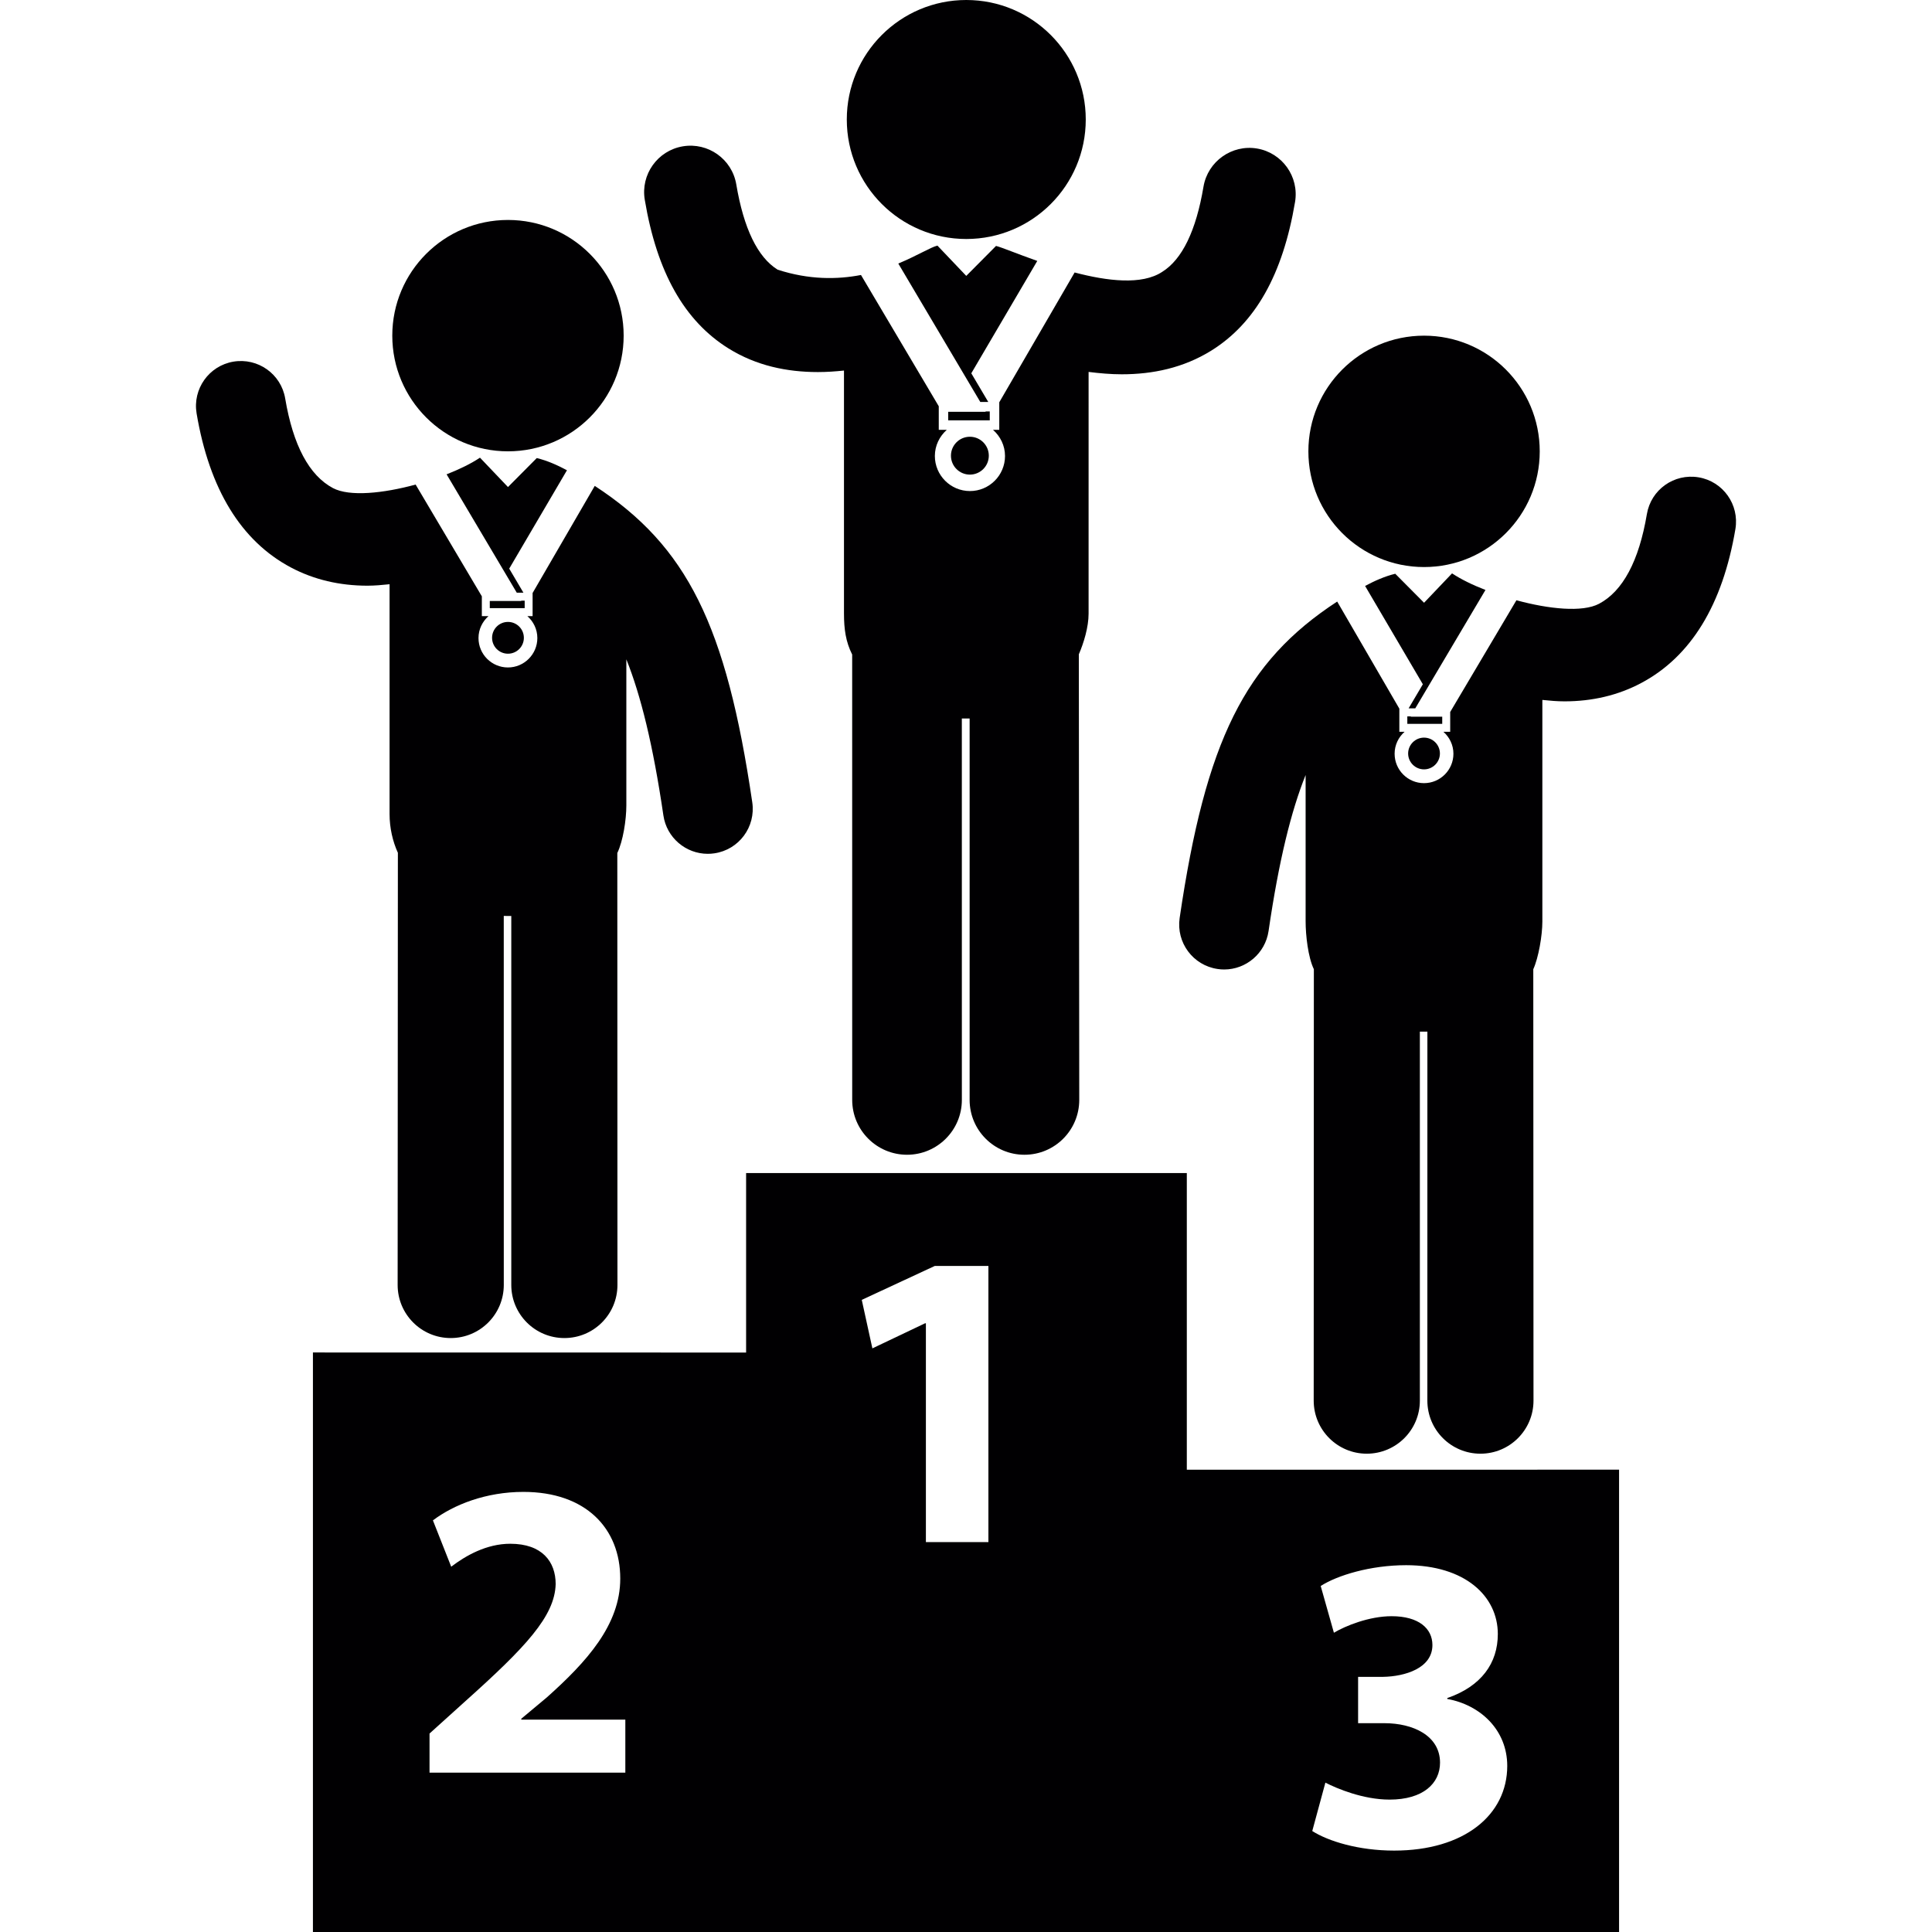 <?xml version="1.0" encoding="iso-8859-1"?>
<!-- Uploaded to: SVG Repo, www.svgrepo.com, Generator: SVG Repo Mixer Tools -->
<svg height="800px" width="800px" version="1.1" id="Capa_1" xmlns="http://www.w3.org/2000/svg" xmlns:xlink="http://www.w3.org/1999/xlink" 
	 viewBox="0 0 493.447 493.447" xml:space="preserve">
<g>
	<g>
		<path style="fill:#010002;" d="M190.561,299.603v45.846l-110.637-0.017v148.015h333.598v-118.08l-110.4,0.009v-75.763h0.014
			 M159.709,452.745h-50.003l0,0v-9.988l9.118-8.232c15.388-13.785,22.88-21.707,23.097-29.938c0-5.742-3.467-10.301-11.598-10.301
			c-6.072,0-11.394,3.047-15.08,5.862l-4.671-11.833c5.323-4.022,13.561-7.274,23.111-7.274c15.946,0,24.734,9.327,24.734,22.141
			c0,11.818-8.571,21.259-18.783,30.373l-6.494,5.423v0.222h26.575v13.552h-0.007v-0.007H159.709z M353.59,440.115h-6.721v-11.833
			h6.395c5.529-0.101,12.586-2.174,12.586-8.127c0-4.208-3.473-7.365-10.422-7.365c-5.75,0-11.824,2.48-14.74,4.223l-3.371-11.938
			c4.223-2.713,12.689-5.314,21.813-5.314c15.07,0,23.424,7.929,23.424,17.574c0,7.475-4.223,13.353-12.91,16.366v0.222
			c8.471,1.535,15.318,7.93,15.318,17.12c-0.016,12.492-10.967,21.612-28.885,21.612c-9.102,0-16.811-2.392-20.916-4.996
			l3.354-12.363c2.939,1.52,9.66,4.337,16.385,4.337c8.574,0,12.895-4.132,12.895-9.435
			C367.786,443.258,360.844,440.115,353.59,440.115z M252.446,393.868L252.446,393.868H236.48v-55.894h-0.204l-13.463,6.41
			l-2.712-12.389l18.658-8.666h13.687V393.868z"/>
		<circle style="fill:#010002;" cx="129.74" cy="85.726" r="29.547"/>
		<path style="fill:#010002;" d="M137.096,116.993l-7.356,7.402l-7.125-7.479c-0.038,0-0.053,0-0.076,0.008
			c-2.18,1.462-5.142,2.916-8.473,4.223l17.921,30.232h1.701l-3.63-6.146l14.746-25.125
			C142.331,118.781,139.765,117.642,137.096,116.993z"/>
		<circle style="fill:#010002;" cx="129.74" cy="162.902" r="4.06"/>
		<path style="fill:#010002;" d="M192.137,204.93c-6.642-45.194-16.603-65.41-40.231-80.832l-15.874,27.355v5.909h-1.337
			c1.546,1.378,2.548,3.365,2.548,5.601c0,4.146-3.376,7.512-7.512,7.512c-4.147,0-7.519-3.361-7.519-7.512
			c0-2.232,1.002-4.223,2.548-5.601h-1.694v-5.058l-16.911-28.543c-8.268,2.248-16.861,3.144-21.107,0.904
			c-6.08-3.229-10.197-10.931-12.209-22.899c-1.052-6.251-6.968-10.44-13.223-9.4c-6.243,1.052-10.451,6.969-9.403,13.224
			c3.266,19.363,11.378,32.609,24.104,39.354c5.855,3.104,12.429,4.646,19.562,4.646c1.826-0.009,3.718-0.168,5.62-0.373v58.688
			c0,3.521,0.786,6.968,2.123,9.906l-0.061,110.377c0,7.489,6.069,13.561,13.557,13.561c7.489,0,13.554-6.068,13.554-13.561
			l-0.007-94.251l1.921,0.01v94.241c0,7.489,6.076,13.561,13.558,13.561c7.496,0,13.557-6.068,13.557-13.561l-0.034-110.326
			c1.462-3.04,2.305-8.462,2.305-12.143v-37.322c3.668,9.16,6.805,21.745,9.463,39.867c0.832,5.692,5.731,9.808,11.332,9.808
			c0.551,0,1.128-0.037,1.686-0.125C188.729,217.036,193.056,211.203,192.137,204.93z"/>
		<polygon style="fill:#010002;" points="134.008,153.419 133.176,153.419 133.057,153.499 125.095,153.499 125.095,155.328 
			134.008,155.328 		"/>
		<path style="fill:#010002;" d="M363.715,85.732c16.32,0,29.545,13.23,29.545,29.552c0,16.314-13.225,29.545-29.545,29.545
			c-16.322,0-29.545-13.229-29.545-29.545C334.17,98.962,347.393,85.732,363.715,85.732z"/>
		<path style="fill:#010002;" d="M370.914,146.474c-0.021-0.008-0.037-0.008-0.074-0.008l-7.125,7.481l-7.359-7.409
			c-2.674,0.66-5.227,1.788-7.701,3.117l14.75,25.11l-3.631,6.146h1.701l17.924-30.232
			C376.057,149.39,373.104,147.928,370.914,146.474z"/>
		<path style="fill:#010002;" d="M363.707,188.395c2.23,0,4.057,1.815,4.057,4.055c0,2.234-1.824,4.053-4.057,4.053
			s-4.059-1.815-4.059-4.053C359.653,190.21,361.475,188.395,363.707,188.395z"/>
		<path style="fill:#010002;" d="M433.842,121.914c-6.27-1.052-12.168,3.146-13.217,9.396c-2.021,11.973-6.139,19.668-12.213,22.896
			c-4.246,2.248-12.838,1.352-21.107-0.896l-16.914,28.535v5.063h-1.729c1.549,1.374,2.553,3.367,2.553,5.598
			c0,4.146-3.365,7.515-7.514,7.515c-4.141,0-7.506-3.365-7.506-7.515c0-2.229,0.988-4.224,2.545-5.598h-1.336v-5.913
			l-15.875-27.354c-23.637,15.415-33.594,35.64-40.238,80.828c-0.91,6.271,3.41,12.097,9.689,13.016
			c0.557,0.092,1.125,0.127,1.688,0.127c5.576,0,10.488-4.097,11.332-9.813c2.645-18.114,5.789-30.695,9.465-39.856v37.32
			c0,3.683,0.637,9.239,2.104,12.281c0,0.117-0.039,110.188-0.039,110.188c0,7.487,6.076,13.551,13.551,13.551
			c7.488,0,13.564-6.063,13.564-13.551v-94.24l1.922-0.004l-0.008,94.245c0,7.487,6.066,13.55,13.559,13.55
			c7.48,0,13.549-6.063,13.549-13.55l-0.055-110.185c1.338-2.934,2.318-8.639,2.318-12.159v-56.625
			c1.898,0.201,3.799,0.365,5.645,0.365c7.123,0,13.693-1.55,19.561-4.66c12.721-6.737,20.832-19.979,24.1-39.354
			C444.278,128.883,440.084,122.963,433.842,121.914z"/>
		<polygon style="fill:#010002;" points="368.356,183.052 360.381,183.052 360.274,182.964 359.44,182.964 359.44,184.878 
			368.356,184.878 		"/>
		<g>
			<path style="fill:#010002;" d="M246.796,61.042c16.859,0,30.514-13.666,30.514-30.521C277.31,13.664,263.652,0,246.796,0
				c-16.853,0-30.517,13.663-30.518,30.521C216.278,47.378,229.942,61.042,246.796,61.042z"/>
			<circle style="fill:#010002;" cx="247.715" cy="116.384" r="4.835"/>
			<path style="fill:#010002;" d="M254.394,62.813l-7.605,7.652l-7.356-7.732c-0.042,0-0.057,0-0.08,0.019
				c-1.648,0.392-5.07,2.537-9.923,4.554l20.942,35.355h2.037l-4.333-7.318l16.851-28.702
				C259.794,64.828,255.769,63.147,254.394,62.813z"/>
			<path style="fill:#010002;" d="M321.042,37.931c-6.391-1.068-12.549,3.264-13.656,9.715
				c-1.896,11.286-5.453,18.619-10.559,21.794c-5.193,3.432-14.035,2.342-22.359,0.155l-19.246,33.153v7.041h-1.594
				c1.852,1.641,3.061,4.014,3.061,6.672c0,4.948-4.027,8.959-8.956,8.959c-4.949,0-8.962-4.022-8.962-8.959
				c0-2.666,1.2-5.031,3.042-6.672h-2.044v-6.027l-19.867-33.528c-6.042,1.166-13.231,1.26-21.286-1.354
				c-5.111-3.171-8.666-10.512-10.565-21.79c-1.086-6.456-7.208-10.797-13.656-9.714c-6.456,1.09-10.8,7.2-9.714,13.655
				c3.103,18.544,10.128,30.951,21.418,37.984c7.079,4.389,14.864,6.014,22.812,6.014c2.21,0,4.436-0.154,6.649-0.386v62.06
				c0,3.98,0.452,7.213,2.092,10.472l0.008,113.745c0,7.748,6.277,14.014,14.01,14.014c7.728,0,14.005-6.281,13.998-14.014
				l-0.007-97.413l1.99,0.009v97.404c0,7.748,6.272,14.014,14.002,14.014c7.738,0,13.998-6.266,13.998-14.014l-0.107-113.801
				c1.262-2.927,2.492-6.933,2.492-10.401V94.993c2.826,0.35,5.652,0.604,8.463,0.604c7.943,0,15.736-1.634,22.83-6.02
				c11.287-7.01,18.307-19.438,21.436-37.983C331.851,45.135,327.497,39.021,321.042,37.931z"/>
			<polygon style="fill:#010002;" points="252.792,105.078 251.804,105.078 251.656,105.175 242.178,105.175 242.178,107.355 
				252.792,107.355 			"/>
		</g>
	</g>
</g>
</svg>